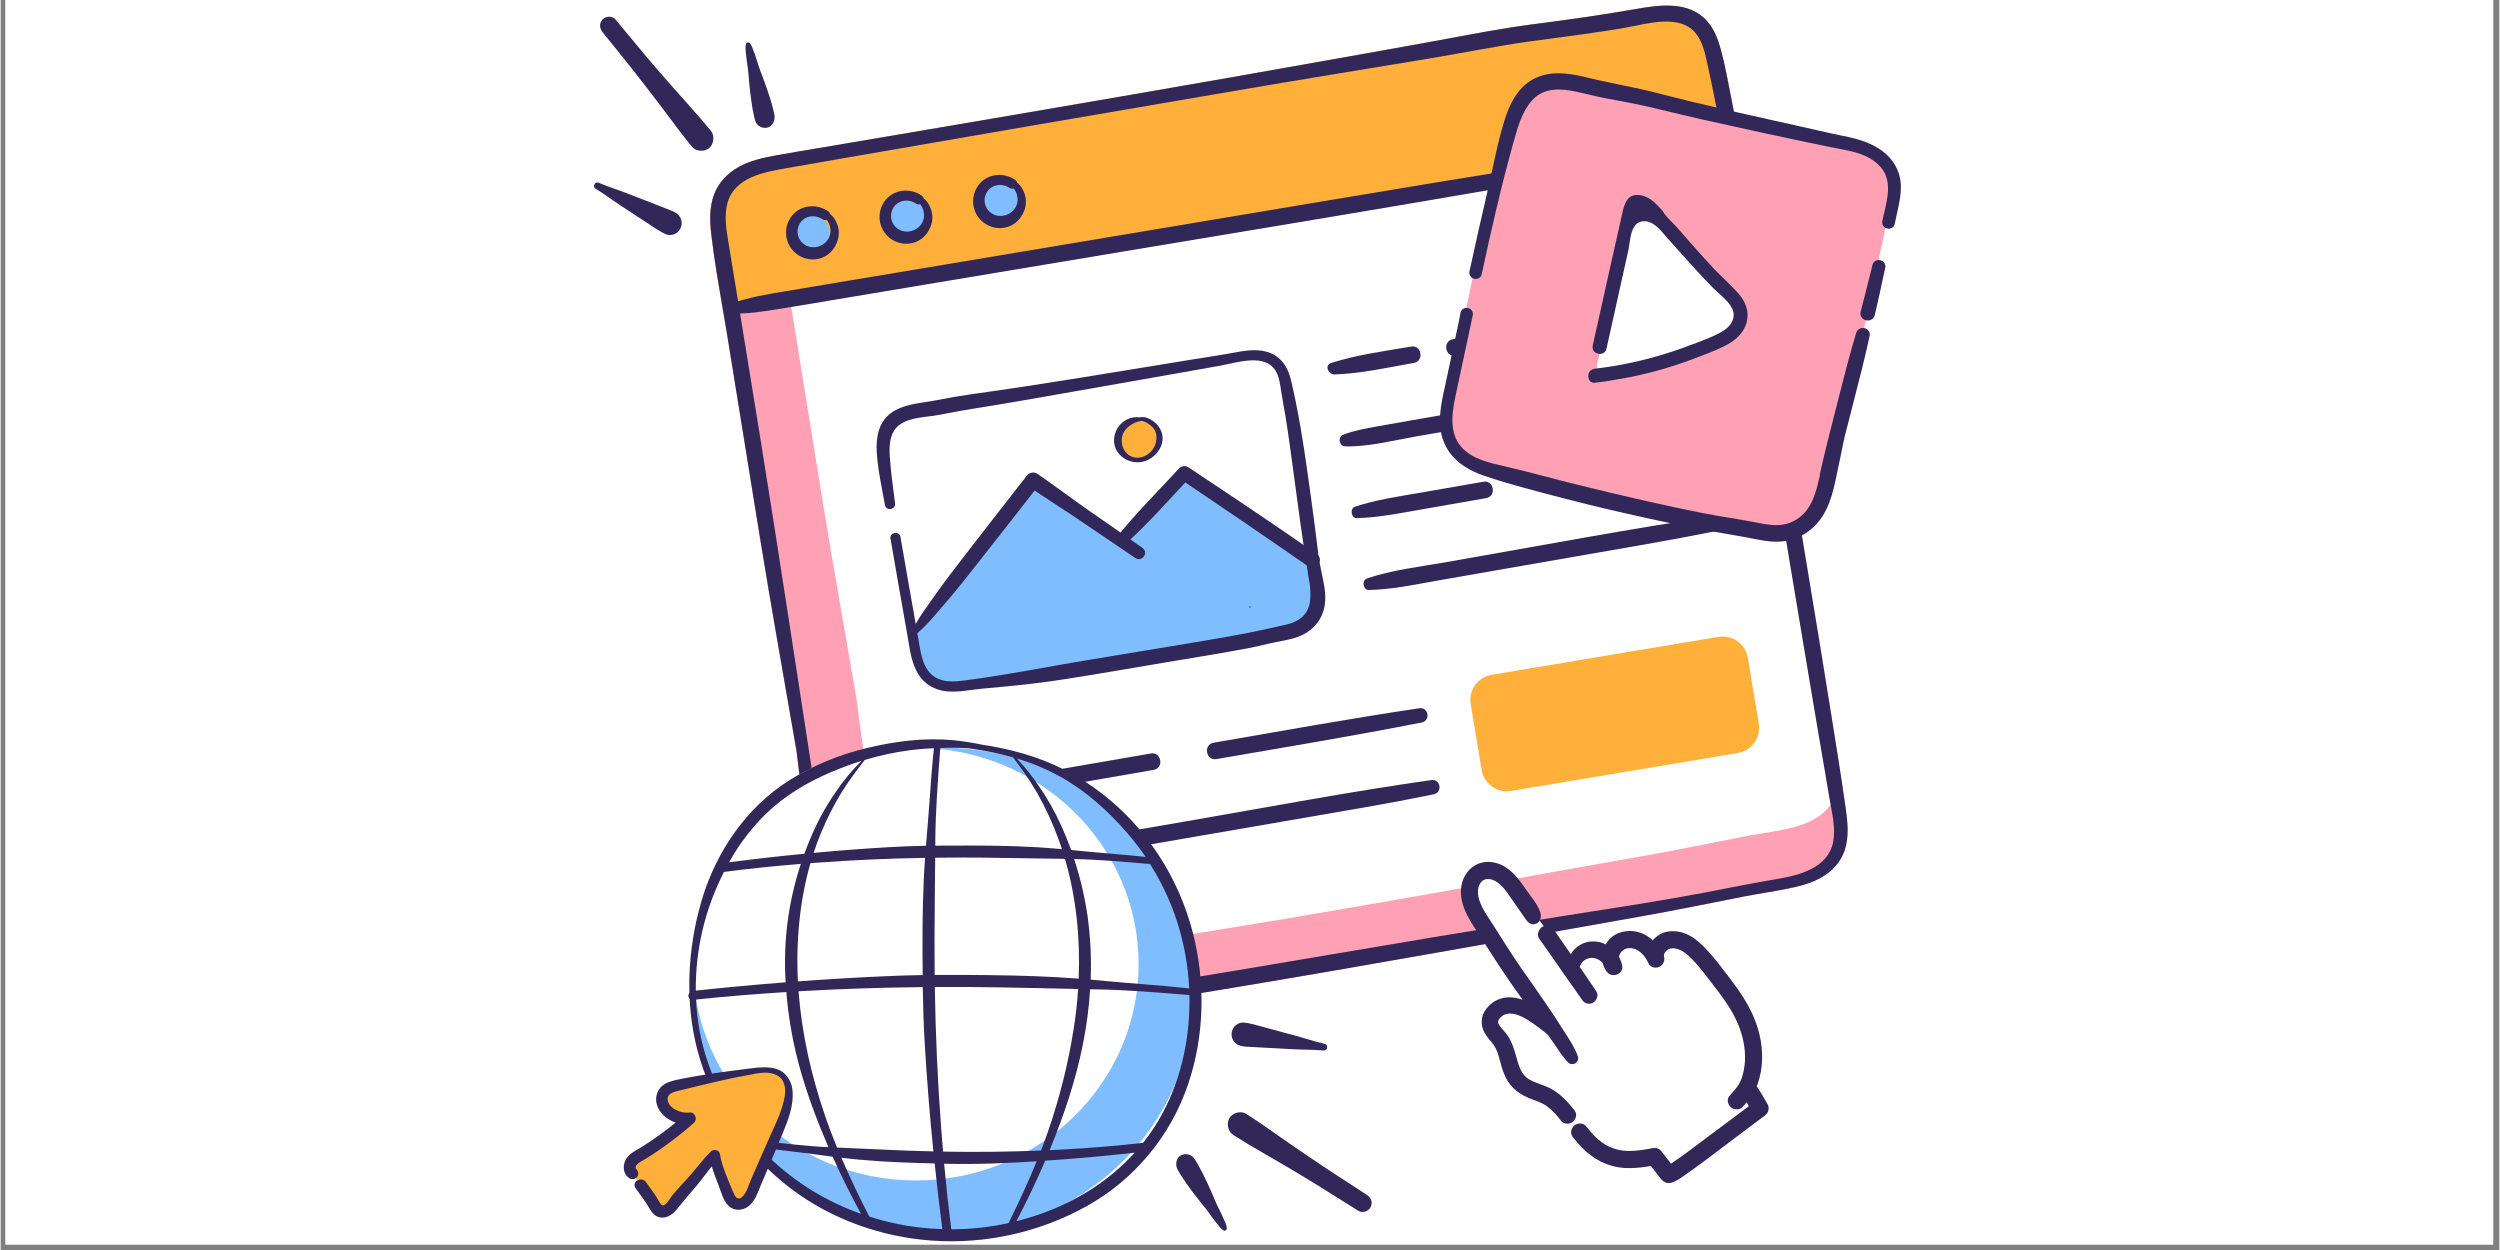 <svg xmlns="http://www.w3.org/2000/svg" xmlns:xlink="http://www.w3.org/1999/xlink" width="300" viewBox="0 0 224.88 112.5" height="150" preserveAspectRatio="xMidYMid meet"><rect x="0" y="0" width="224.88" height="112.5" fill="#808080" stroke="none"/><defs><g></g><clipPath id="130d7edf96"><path d="M 0.438 0 L 224.324 0 L 224.324 112.004 L 0.438 112.004 Z M 0.438 0 " clip-rule="nonzero"></path></clipPath><clipPath id="2cebad2de2"><path d="M 132 6 L 171.312 6 L 171.312 26 L 132 26 Z M 132 6 " clip-rule="nonzero"></path></clipPath><clipPath id="fcc3c312c2"><path d="M 53.336 1 L 65 1 L 65 14 L 53.336 14 Z M 53.336 1 " clip-rule="nonzero"></path></clipPath><clipPath id="c53f258967"><path d="M 53.336 16 L 62 16 L 62 22 L 53.336 22 Z M 53.336 16 " clip-rule="nonzero"></path></clipPath></defs><g clip-path="url(#130d7edf96)"><path fill="#ffffff" d="M 0.438 0 L 224.441 0 L 224.441 112.004 L 0.438 112.004 Z M 0.438 0 " fill-opacity="1" fill-rule="nonzero"></path><path fill="#ffffff" d="M 0.438 0 L 224.441 0 L 224.441 112.004 L 0.438 112.004 Z M 0.438 0 " fill-opacity="1" fill-rule="nonzero"></path></g><path fill="#ffa1b4" d="M 157.352 17.754 C 158.344 23.859 159.18 29.992 160.145 36.105 C 161.637 45.594 163.281 55.059 164.785 64.547 C 165.219 67.281 165.664 70.016 166.051 72.762 C 166.227 74.016 166.367 75.344 165.941 76.574 C 165.59 77.586 164.859 78.375 163.953 78.918 C 162.992 79.488 161.879 79.777 160.797 79.988 C 159.473 80.254 158.137 80.441 156.812 80.703 C 153.777 81.301 150.754 81.926 147.703 82.461 C 135.5 84.621 123.309 86.832 111.09 88.867 C 104.996 89.883 98.898 90.859 92.793 91.801 C 89.742 92.266 86.691 92.715 83.637 93.152 C 81.383 93.473 78.652 94.012 76.812 92.277 C 75.156 90.711 75.035 88.047 74.645 85.938 C 74.207 83.59 73.758 81.246 73.336 78.895 C 72.898 76.438 72.52 73.977 72.137 71.52 C 71.934 70.234 71.777 68.949 71.629 67.664 C 71.586 67.406 71.543 67.148 71.5 66.895 C 70.445 60.766 69.344 54.641 68.348 48.504 C 67.355 42.363 66.359 36.223 65.367 30.086 C 65.25 29.363 65.129 28.641 65 27.922 C 64.617 25.668 64.227 23.414 63.957 21.156 C 63.816 19.945 63.773 18.668 64.203 17.504 C 64.617 16.398 65.441 15.57 66.461 15.012 C 67.477 14.457 68.648 14.195 69.785 13.992 C 71.258 13.727 72.73 13.488 74.195 13.238 L 83.453 11.66 C 95.625 9.59 107.809 7.504 119.969 5.328 C 123 4.785 126.031 4.254 129.062 3.699 C 132.055 3.152 135.047 2.555 138.066 2.164 C 141.086 1.773 144.078 1.355 147.078 0.828 C 149.285 0.438 151.969 0.039 153.617 1.945 C 154.246 2.684 154.582 3.609 154.832 4.527 C 155.199 5.891 155.445 7.293 155.723 8.672 C 155.988 9.98 156.234 11.293 156.473 12.609 C 156.781 14.32 157.074 16.035 157.352 17.754 Z M 157.352 17.754 " fill-opacity="1" fill-rule="nonzero"></path><path fill="#ffffff" d="M 157.148 16.539 C 158.078 22.246 158.859 27.973 159.758 33.68 C 161.152 42.547 162.691 51.387 164.094 60.25 C 164.5 62.805 164.914 65.359 165.277 67.926 C 165.441 69.098 165.574 70.34 165.176 71.484 C 164.848 72.426 164.164 73.164 163.316 73.672 C 162.422 74.207 161.379 74.469 160.371 74.676 C 159.137 74.922 157.887 75.098 156.648 75.34 C 153.812 75.898 150.988 76.48 148.141 76.984 C 136.742 79 125.352 81.07 113.93 82.973 C 108.238 83.918 102.543 84.832 96.84 85.711 C 93.992 86.145 91.141 86.566 88.285 86.977 C 86.184 87.277 83.629 87.785 81.914 86.16 C 80.363 84.695 80.254 82.211 79.883 80.234 C 79.477 78.043 79.059 75.855 78.664 73.66 C 78.254 71.363 77.898 69.066 77.543 66.766 C 77.355 65.566 77.207 64.363 77.07 63.164 C 77.027 62.922 76.988 62.684 76.949 62.445 C 75.965 56.719 74.934 51 74.004 45.266 L 71.223 28.059 C 71.113 27.387 71 26.711 70.883 26.039 C 70.523 23.934 70.16 21.828 69.91 19.715 C 69.777 18.586 69.734 17.391 70.145 16.305 C 70.527 15.277 71.301 14.496 72.25 13.977 C 73.203 13.457 74.297 13.215 75.355 13.023 C 76.727 12.777 78.102 12.555 79.477 12.32 L 88.117 10.844 C 99.492 8.914 110.871 6.973 122.23 4.938 C 125.059 4.43 127.895 3.934 130.723 3.418 C 133.52 2.902 136.312 2.344 139.133 1.98 C 141.957 1.617 144.75 1.227 147.551 0.734 C 149.609 0.371 152.121 -0.004 153.66 1.777 C 154.25 2.461 154.562 3.332 154.797 4.195 C 155.141 5.465 155.371 6.777 155.629 8.066 C 155.875 9.289 156.109 10.512 156.328 11.738 C 156.617 13.336 156.891 14.938 157.148 16.539 Z M 157.148 16.539 " fill-opacity="1" fill-rule="nonzero"></path><path fill="#ffb03b" d="M 156.473 12.602 L 65 27.918 C 64.617 25.664 64.227 23.41 63.961 21.152 C 63.816 19.941 63.773 18.664 64.203 17.5 C 64.617 16.395 65.441 15.566 66.461 15.008 C 67.477 14.453 68.648 14.191 69.785 13.988 C 71.258 13.723 72.73 13.484 74.195 13.234 L 83.453 11.66 C 95.625 9.59 107.809 7.504 119.969 5.328 C 123 4.785 126.031 4.254 129.062 3.699 C 132.055 3.152 135.047 2.555 138.066 2.164 C 141.086 1.773 144.078 1.355 147.078 0.828 C 149.285 0.438 151.969 0.039 153.617 1.945 C 154.246 2.684 154.582 3.609 154.832 4.527 C 155.199 5.891 155.445 7.293 155.723 8.672 C 155.988 9.98 156.234 11.293 156.473 12.602 Z M 156.473 12.602 " fill-opacity="1" fill-rule="nonzero"></path><path fill="#80bdff" d="M 91.754 18.137 C 91.754 18.379 91.707 18.613 91.613 18.84 C 91.52 19.066 91.387 19.266 91.215 19.438 C 91.043 19.609 90.844 19.742 90.617 19.836 C 90.391 19.93 90.156 19.977 89.914 19.977 C 89.672 19.977 89.434 19.93 89.211 19.836 C 88.984 19.742 88.785 19.609 88.613 19.438 C 88.441 19.266 88.309 19.066 88.215 18.84 C 88.121 18.613 88.074 18.379 88.074 18.137 C 88.074 17.891 88.121 17.656 88.215 17.43 C 88.309 17.203 88.441 17.004 88.613 16.832 C 88.785 16.66 88.984 16.527 89.211 16.434 C 89.434 16.34 89.672 16.293 89.914 16.293 C 90.156 16.293 90.391 16.34 90.617 16.434 C 90.844 16.527 91.043 16.66 91.215 16.832 C 91.387 17.004 91.52 17.203 91.613 17.43 C 91.707 17.656 91.754 17.891 91.754 18.137 Z M 91.754 18.137 " fill-opacity="1" fill-rule="nonzero"></path><path fill="#80bdff" d="M 83.809 19.465 C 83.809 19.711 83.762 19.945 83.668 20.172 C 83.574 20.395 83.441 20.594 83.27 20.77 C 83.098 20.941 82.898 21.074 82.672 21.168 C 82.445 21.262 82.211 21.309 81.969 21.309 C 81.727 21.309 81.488 21.262 81.266 21.168 C 81.039 21.074 80.84 20.941 80.668 20.77 C 80.496 20.594 80.363 20.395 80.27 20.172 C 80.176 19.945 80.129 19.711 80.129 19.465 C 80.129 19.223 80.176 18.984 80.27 18.762 C 80.363 18.535 80.496 18.336 80.668 18.164 C 80.84 17.992 81.039 17.855 81.266 17.766 C 81.488 17.672 81.727 17.625 81.969 17.625 C 82.211 17.625 82.445 17.672 82.672 17.766 C 82.898 17.855 83.098 17.992 83.27 18.164 C 83.441 18.336 83.574 18.535 83.668 18.762 C 83.762 18.984 83.809 19.223 83.809 19.465 Z M 83.809 19.465 " fill-opacity="1" fill-rule="nonzero"></path><path fill="#80bdff" d="M 74.578 21.012 C 74.578 21.254 74.531 21.488 74.438 21.715 C 74.348 21.941 74.215 22.141 74.039 22.312 C 73.867 22.484 73.668 22.617 73.445 22.711 C 73.219 22.805 72.984 22.852 72.742 22.852 C 72.496 22.852 72.262 22.805 72.035 22.711 C 71.812 22.617 71.613 22.484 71.441 22.312 C 71.27 22.141 71.137 21.941 71.043 21.715 C 70.949 21.488 70.902 21.254 70.902 21.012 C 70.902 20.766 70.949 20.531 71.043 20.305 C 71.137 20.078 71.27 19.879 71.441 19.707 C 71.613 19.535 71.812 19.402 72.035 19.309 C 72.262 19.215 72.496 19.168 72.742 19.168 C 72.984 19.168 73.219 19.215 73.445 19.309 C 73.668 19.402 73.867 19.535 74.039 19.707 C 74.215 19.879 74.348 20.078 74.438 20.305 C 74.531 20.531 74.578 20.766 74.578 21.012 Z M 74.578 21.012 " fill-opacity="1" fill-rule="nonzero"></path><path fill="#312859" d="M 156.473 12.602 C 156.234 11.293 155.984 9.98 155.723 8.668 C 155.449 7.285 155.199 5.883 154.832 4.523 C 154.586 3.602 154.246 2.672 153.617 1.941 C 151.969 0.039 149.281 0.438 147.078 0.828 C 144.078 1.355 141.082 1.773 138.066 2.164 C 135.047 2.551 132.051 3.148 129.062 3.699 C 126.031 4.254 123 4.785 119.969 5.328 C 107.809 7.504 95.625 9.59 83.453 11.66 L 74.199 13.23 C 72.727 13.477 71.254 13.723 69.789 13.984 C 68.656 14.188 67.488 14.449 66.465 15.004 C 65.445 15.562 64.625 16.395 64.211 17.5 C 63.773 18.66 63.816 19.938 63.965 21.148 C 64.23 23.41 64.625 25.664 65.008 27.914 C 65.129 28.633 65.254 29.355 65.375 30.078 C 66.367 36.215 67.359 42.355 68.355 48.496 C 69.348 54.637 70.453 60.758 71.504 66.887 C 71.547 67.141 71.594 67.398 71.637 67.656 C 71.785 68.941 71.941 70.227 72.141 71.512 C 72.523 73.969 72.902 76.43 73.344 78.887 C 73.766 81.238 74.211 83.582 74.648 85.93 C 75.043 88.043 75.164 90.703 76.82 92.27 C 78.66 94.008 81.391 93.465 83.645 93.145 C 86.699 92.707 89.75 92.258 92.801 91.793 C 98.898 90.863 104.996 89.887 111.09 88.867 C 123.316 86.832 135.504 84.621 147.711 82.461 C 150.758 81.922 153.781 81.297 156.82 80.699 C 158.141 80.441 159.48 80.254 160.801 79.988 C 161.883 79.77 163 79.488 163.957 78.914 C 164.863 78.375 165.598 77.582 165.949 76.57 C 166.371 75.34 166.234 74.016 166.055 72.758 C 165.668 70.016 165.223 67.281 164.789 64.543 C 163.289 55.055 161.641 45.59 160.148 36.102 C 159.188 29.988 158.348 23.859 157.355 17.75 C 157.074 16.035 156.777 14.32 156.473 12.602 Z M 157.375 27.652 C 158.855 37.641 160.508 47.602 162.176 57.562 C 162.98 62.355 163.781 67.152 164.609 71.949 C 164.828 73.191 165.164 74.531 164.922 75.789 C 164.711 76.898 163.953 77.699 162.973 78.199 C 161.996 78.699 160.938 78.93 159.871 79.109 C 158.445 79.355 157.023 79.605 155.605 79.895 C 149.723 81.09 143.762 81.918 137.844 82.883 C 131.887 83.852 125.938 84.848 119.988 85.859 C 108.129 87.879 96.262 89.844 84.355 91.559 C 83.098 91.738 81.82 92 80.551 92.023 C 79.508 92.043 78.387 91.871 77.664 91.047 C 76.91 90.184 76.699 88.977 76.496 87.883 C 76.32 86.898 76.141 85.922 75.953 84.945 C 75.18 80.824 74.305 76.719 73.52 72.598 C 71.816 61.625 70.18 50.648 68.41 39.688 C 67.789 35.863 67.172 32.039 66.547 28.215 C 66.52 28.035 66.488 27.855 66.457 27.672 C 66.426 27.488 66.398 27.305 66.367 27.113 C 66.074 25.328 65.785 23.539 65.488 21.75 C 65.305 20.629 65.109 19.414 65.402 18.297 C 65.695 17.184 66.508 16.438 67.523 15.977 C 68.594 15.496 69.758 15.305 70.906 15.105 L 75.367 14.324 C 87.191 12.27 99.023 10.23 110.855 8.215 C 116.793 7.195 122.734 6.234 128.676 5.25 C 131.609 4.766 134.531 4.164 137.477 3.75 C 140.422 3.336 143.352 2.996 146.277 2.484 C 148.203 2.145 151.199 1.188 152.625 3.082 C 153.141 3.766 153.359 4.648 153.543 5.469 C 153.871 6.934 154.168 8.402 154.457 9.871 C 154.613 10.684 154.77 11.492 154.918 12.305 C 154.949 12.488 154.984 12.676 155.016 12.855 C 155.047 13.039 155.082 13.227 155.113 13.402 C 155.957 18.137 156.668 22.895 157.375 27.656 Z M 157.375 27.652 " fill-opacity="1" fill-rule="nonzero"></path><path fill="#312859" d="M 65.805 28.262 C 66.527 28.203 67.254 28.203 67.973 28.113 C 68.758 28.012 69.543 27.895 70.328 27.766 C 71.75 27.539 73.172 27.293 74.594 27.055 L 83.344 25.59 L 100.844 22.668 C 112.5 20.715 124.18 18.805 135.832 16.781 C 142.367 15.648 148.914 14.539 155.438 13.34 C 156.133 13.215 155.957 12.145 155.254 12.25 C 149.41 13.129 143.57 14.094 137.734 15.031 C 131.895 15.965 126.062 16.934 120.227 17.91 L 85.23 23.77 L 75.414 25.41 L 70.613 26.215 C 69.797 26.352 68.977 26.488 68.156 26.656 C 67.301 26.828 66.48 27.094 65.637 27.312 C 65.512 27.34 65.414 27.406 65.344 27.512 C 65.273 27.617 65.246 27.734 65.27 27.859 C 65.289 27.988 65.352 28.09 65.453 28.164 C 65.555 28.242 65.668 28.273 65.793 28.262 Z M 65.805 28.262 " fill-opacity="1" fill-rule="nonzero"></path><path fill="#312859" d="M 74.473 19.016 C 73.383 18.258 71.816 18.457 71.082 19.602 C 70.902 19.875 70.781 20.176 70.723 20.496 C 70.664 20.82 70.672 21.141 70.742 21.461 C 70.812 21.781 70.941 22.074 71.133 22.34 C 71.324 22.605 71.559 22.824 71.836 22.996 C 73.012 23.703 74.492 23.328 75.133 22.102 C 75.418 21.555 75.531 20.922 75.34 20.324 C 75.164 19.789 74.758 19.086 74.133 19.094 C 74.098 19.094 74.066 19.105 74.047 19.137 C 74.027 19.164 74.023 19.195 74.035 19.23 C 74.195 19.648 74.535 19.93 74.633 20.375 C 74.742 20.801 74.684 21.195 74.453 21.566 C 74.027 22.195 73.152 22.445 72.484 22.094 C 72.316 22.008 72.172 21.895 72.051 21.754 C 71.93 21.613 71.844 21.453 71.785 21.273 C 71.73 21.094 71.707 20.914 71.727 20.727 C 71.742 20.539 71.793 20.363 71.879 20.199 C 72.273 19.41 73.262 19.266 73.965 19.73 C 74.434 20.039 74.941 19.34 74.477 19.012 Z M 74.473 19.016 " fill-opacity="1" fill-rule="nonzero"></path><path fill="#312859" d="M 82.891 17.605 C 81.805 16.844 80.242 17.051 79.496 18.195 C 79.316 18.469 79.199 18.766 79.141 19.09 C 79.082 19.41 79.086 19.73 79.156 20.051 C 79.23 20.371 79.359 20.664 79.551 20.93 C 79.738 21.199 79.973 21.418 80.254 21.586 C 81.426 22.293 82.906 21.918 83.551 20.691 C 83.867 20.129 83.934 19.535 83.754 18.914 C 83.582 18.379 83.176 17.676 82.551 17.688 C 82.512 17.684 82.484 17.699 82.465 17.727 C 82.441 17.758 82.438 17.789 82.453 17.82 C 82.609 18.238 82.953 18.52 83.047 18.969 C 83.16 19.391 83.102 19.789 82.871 20.16 C 82.445 20.785 81.57 21.039 80.898 20.684 C 80.73 20.602 80.59 20.488 80.469 20.344 C 80.348 20.203 80.258 20.043 80.203 19.863 C 80.145 19.688 80.125 19.504 80.141 19.316 C 80.156 19.133 80.207 18.957 80.293 18.789 C 80.691 18.004 81.68 17.855 82.379 18.32 C 82.852 18.629 83.355 17.93 82.891 17.605 Z M 82.891 17.605 " fill-opacity="1" fill-rule="nonzero"></path><path fill="#312859" d="M 91.309 16.195 C 90.227 15.43 88.66 15.641 87.918 16.785 C 87.738 17.059 87.617 17.355 87.559 17.676 C 87.5 18 87.504 18.32 87.578 18.641 C 87.648 18.961 87.777 19.254 87.969 19.52 C 88.16 19.789 88.395 20.008 88.672 20.176 C 89.848 20.883 91.328 20.508 91.969 19.281 C 92.285 18.719 92.355 18.125 92.176 17.504 C 92 16.969 91.594 16.266 90.969 16.277 C 90.934 16.273 90.902 16.285 90.883 16.316 C 90.859 16.348 90.859 16.379 90.871 16.41 C 91.031 16.828 91.371 17.109 91.469 17.559 C 91.578 17.98 91.52 18.375 91.289 18.75 C 90.863 19.375 89.988 19.629 89.32 19.273 C 89.152 19.191 89.008 19.078 88.887 18.934 C 88.766 18.793 88.68 18.633 88.621 18.453 C 88.562 18.277 88.543 18.094 88.559 17.906 C 88.574 17.723 88.629 17.547 88.715 17.379 C 89.109 16.594 90.098 16.445 90.801 16.91 C 91.27 17.219 91.773 16.52 91.309 16.195 Z M 91.309 16.195 " fill-opacity="1" fill-rule="nonzero"></path><path fill="#ffffff" d="M 92.82 43.887 C 94.57 44.852 96.461 45.703 98.133 46.789 C 98.992 47.348 99.652 49.047 100.867 48.742 C 101.25 48.648 101.547 48.355 101.824 48.07 L 106.785 43.031 C 108.594 44.43 110.465 45.551 112.43 46.734 L 115.66 48.688 C 116.102 48.953 118.363 49.934 118.461 50.379 C 117.398 45.574 116.746 40.816 116.121 35.914 C 116.008 34.996 115.875 34.047 115.363 33.281 C 114.289 31.684 112.559 32.586 111.051 32.844 L 106.18 33.684 L 99.039 34.91 C 93.965 35.785 88.887 36.336 83.758 36.879 C 82.547 37.008 81.238 37.184 80.379 38.047 C 79.234 39.199 79.355 41.059 79.559 42.672 C 80.195 47.812 81.453 52.664 82.59 57.727 C 82.973 56.934 83.387 56.145 83.738 55.336 C 83.875 55.016 84.613 53.781 84.578 53.574 C 85.41 52.395 86.277 51.246 87.18 50.121 C 87.676 49.508 92.34 43.625 92.82 43.887 Z M 92.82 43.887 " fill-opacity="1" fill-rule="nonzero"></path><path fill="#80bdff" d="M 92.754 43.344 L 101.207 48.961 L 106.641 42.543 L 118.023 50.445 C 119.16 52.172 118.77 54.73 117.176 56.043 C 116.012 57 114.445 57.266 112.957 57.496 L 86.273 61.645 C 85.32 61.793 84.281 61.922 83.449 61.43 C 82.43 60.816 82.176 59.531 82.082 58.434 C 81.984 57.223 82.621 56.582 83.34 55.645 L 89.344 47.793 Z M 92.754 43.344 " fill-opacity="1" fill-rule="nonzero"></path><path fill="#ffb03b" d="M 104.305 39.699 C 104.43 38.715 103.609 37.707 102.621 37.633 C 101.633 37.555 100.668 38.422 100.641 39.414 C 100.609 40.406 101.551 41.344 102.539 41.246 C 103.461 41.156 104.156 40.309 104.445 39.426 Z M 104.305 39.699 " fill-opacity="1" fill-rule="nonzero"></path><path fill="#312859" d="M 80.086 48.484 C 80.574 51.391 81.105 54.289 81.609 57.191 C 81.816 58.367 81.945 59.641 82.586 60.676 C 83.145 61.586 84.078 62.113 85.129 62.219 C 86.203 62.332 87.273 62.074 88.34 61.98 C 89.766 61.859 91.191 61.715 92.613 61.555 C 93.719 61.434 94.812 61.277 95.914 61.105 C 98.961 60.629 102 60.094 105.043 59.582 C 107.461 59.176 109.887 58.793 112.297 58.336 C 112.961 58.211 113.617 58.043 114.277 57.895 C 114.957 57.738 115.656 57.641 116.328 57.457 C 117.594 57.113 118.66 56.27 119.047 54.977 C 119.418 53.773 119.098 52.598 118.859 51.406 C 118.715 50.688 118.559 49.977 118.418 49.258 C 118.289 48.598 118.277 47.844 117.977 47.234 C 117.773 46.816 117.117 47.113 117.32 47.543 C 117.547 48.043 117.52 48.668 117.562 49.207 C 117.629 49.906 117.629 50.605 117.68 51.305 C 117.75 52.277 117.984 53.289 117.82 54.258 C 117.641 55.324 116.812 55.957 115.809 56.188 C 114.582 56.465 113.348 56.75 112.113 56.988 C 109.949 57.41 107.766 57.754 105.586 58.125 C 102.625 58.625 99.652 59.09 96.691 59.598 C 93.59 60.129 90.496 60.734 87.379 61.156 C 86.293 61.301 85.023 61.555 84.043 60.91 C 82.953 60.188 82.801 58.707 82.598 57.531 C 82.066 54.465 81.5 51.402 80.984 48.336 C 80.883 47.75 79.98 47.902 80.078 48.484 Z M 80.086 48.484 " fill-opacity="1" fill-rule="nonzero"></path><path fill="#312859" d="M 118.805 51.922 C 118.5 48.812 118.062 45.723 117.629 42.629 C 117.238 39.816 116.781 36.957 116.125 34.191 C 115.844 33.016 115.219 32.051 114.016 31.68 C 112.93 31.348 111.805 31.594 110.715 31.789 C 109.555 32 108.383 32.172 107.223 32.359 C 100.637 33.426 94.055 34.555 87.445 35.469 C 86.375 35.617 85.32 35.797 84.262 36.012 C 82.867 36.293 81.254 36.316 80.074 37.215 C 78.984 38.043 78.773 39.422 78.848 40.703 C 78.945 42.289 79.305 43.887 79.582 45.445 C 79.688 46.031 80.566 45.883 80.496 45.293 C 80.316 43.898 80.117 42.5 80.023 41.102 C 79.953 40.105 79.996 38.941 80.844 38.273 C 81.805 37.52 83.336 37.559 84.477 37.336 C 85.461 37.148 86.43 36.953 87.414 36.801 C 90.211 36.367 92.996 35.863 95.781 35.379 C 99.199 34.785 102.617 34.18 106.031 33.574 L 109.742 32.914 C 111.277 32.645 113.914 31.699 114.832 33.531 C 115.094 34.051 115.156 34.652 115.246 35.223 C 115.359 35.969 115.512 36.711 115.633 37.461 C 115.891 39.059 116.102 40.656 116.32 42.254 C 116.773 45.539 117.18 48.828 117.734 52.098 C 117.859 52.789 118.871 52.609 118.801 51.922 Z M 118.805 51.922 " fill-opacity="1" fill-rule="nonzero"></path><path fill="#312859" d="M 82.09 57.305 C 83.25 56.465 84.184 55.238 85.117 54.164 C 86.098 53.035 87.016 51.852 87.941 50.68 C 89.797 48.336 91.633 45.973 93.473 43.617 L 92.508 43.777 C 94.098 44.871 95.738 45.891 97.332 46.977 C 98.93 48.059 100.523 49.145 102.121 50.223 C 102.715 50.625 103.355 49.734 102.766 49.316 C 101.199 48.211 99.617 47.109 98.027 46.012 C 96.441 44.91 94.906 43.742 93.316 42.652 C 93.16 42.543 92.988 42.508 92.801 42.539 C 92.613 42.57 92.465 42.66 92.352 42.812 C 90.512 45.168 88.672 47.523 86.848 49.891 C 85.961 51.051 85.051 52.199 84.215 53.395 C 83.383 54.594 82.414 55.797 81.875 57.152 C 81.852 57.215 81.871 57.27 81.926 57.309 C 81.98 57.348 82.035 57.348 82.09 57.305 Z M 82.09 57.305 " fill-opacity="1" fill-rule="nonzero"></path><path fill="#312859" d="M 101.148 49.039 C 103.199 47.195 105.055 45.094 106.934 43.078 L 106.152 43.105 C 110.004 45.703 113.852 48.312 117.668 50.969 C 118.379 51.461 119.164 50.363 118.449 49.867 C 114.633 47.215 110.773 44.629 106.898 42.062 C 106.582 41.855 106.246 41.949 106.004 42.211 C 104.141 44.246 102.141 46.203 100.434 48.375 C 100.09 48.812 100.734 49.414 101.148 49.039 Z M 101.148 49.039 " fill-opacity="1" fill-rule="nonzero"></path><path fill="#312859" d="M 103.5 37.953 C 103.129 37.676 102.711 37.539 102.246 37.543 C 101.781 37.551 101.367 37.699 101.004 37.992 C 100.191 38.613 99.934 39.848 100.531 40.695 C 100.82 41.094 101.199 41.363 101.672 41.508 C 102.141 41.652 102.605 41.641 103.066 41.473 C 104.004 41.121 104.801 40.059 104.516 39.012 C 104.367 38.504 104.066 38.105 103.613 37.828 C 103.156 37.531 102.73 37.441 102.227 37.652 C 102.176 37.68 102.16 37.719 102.176 37.773 C 102.191 37.828 102.23 37.855 102.289 37.848 C 102.707 37.766 103.254 38.066 103.559 38.34 C 103.926 38.66 104.051 39.059 104.012 39.539 C 103.938 40.574 102.898 41.461 101.863 41.117 C 101.004 40.828 100.676 39.75 101.047 38.969 C 101.398 38.23 102.672 37.562 103.438 38.039 C 103.465 38.055 103.488 38.047 103.508 38.023 C 103.523 37.996 103.523 37.973 103.5 37.949 Z M 103.5 37.953 " fill-opacity="1" fill-rule="nonzero"></path><path fill="#312859" d="M 130.945 32.008 L 141.52 30.164 L 146.805 29.238 C 148.57 28.93 150.32 28.562 152.082 28.219 C 152.898 28.059 152.695 26.812 151.867 26.938 C 150.098 27.211 148.328 27.457 146.562 27.766 L 141.273 28.684 L 130.699 30.527 C 129.75 30.695 129.992 32.176 130.945 32.004 Z M 130.945 32.008 " fill-opacity="1" fill-rule="nonzero"></path><path fill="#312859" d="M 120.055 33.699 C 122.453 33.621 124.824 33.078 127.184 32.664 C 128.133 32.5 127.891 31.02 126.938 31.191 C 124.527 31.609 122.07 31.918 119.738 32.672 C 119.098 32.879 119.508 33.723 120.059 33.707 Z M 120.055 33.699 " fill-opacity="1" fill-rule="nonzero"></path><path fill="#312859" d="M 149.316 35.453 C 150.605 35.23 151.879 34.945 153.156 34.684 C 153.973 34.52 153.77 33.281 152.945 33.402 C 151.652 33.59 150.367 33.754 149.07 33.977 C 148.125 34.145 148.367 35.617 149.316 35.453 Z M 149.316 35.453 " fill-opacity="1" fill-rule="nonzero"></path><path fill="#312859" d="M 120.988 40.172 C 123.094 40.227 125.246 39.656 127.316 39.293 L 133.574 38.203 L 146.191 36 C 147.137 35.836 146.891 34.359 145.945 34.523 L 133.328 36.723 L 127.07 37.812 C 126.008 37.996 124.949 38.184 123.891 38.375 C 122.832 38.566 121.812 38.742 120.816 39.129 C 120.324 39.32 120.453 40.156 120.988 40.168 Z M 120.988 40.172 " fill-opacity="1" fill-rule="nonzero"></path><path fill="#312859" d="M 141.793 43.418 L 148.023 42.332 C 150.109 41.969 152.168 41.559 154.234 41.148 C 155.051 40.984 154.848 39.742 154.023 39.867 C 151.934 40.18 149.855 40.492 147.777 40.852 L 141.547 41.938 C 140.602 42.102 140.848 43.578 141.793 43.414 Z M 141.793 43.418 " fill-opacity="1" fill-rule="nonzero"></path><path fill="#312859" d="M 141.797 43.422 C 142.746 43.262 142.5 41.781 141.551 41.941 C 140.598 42.098 140.844 43.578 141.797 43.422 Z M 141.797 43.422 " fill-opacity="1" fill-rule="nonzero"></path><path fill="#312859" d="M 122.066 46.633 C 124.027 46.578 125.934 46.188 127.863 45.852 L 133.695 44.832 C 134.641 44.664 134.398 43.191 133.449 43.355 L 127.617 44.371 C 125.691 44.703 123.758 44.984 121.895 45.598 C 121.402 45.762 121.539 46.652 122.066 46.637 Z M 122.066 46.633 " fill-opacity="1" fill-rule="nonzero"></path><path fill="#312859" d="M 123.141 53.098 C 125.25 53.059 127.328 52.598 129.402 52.238 L 135.695 51.137 L 148.18 48.961 C 150.566 48.543 152.941 48.094 155.309 47.617 C 156.129 47.449 155.922 46.211 155.098 46.332 C 146.711 47.562 138.363 49.152 130.008 50.609 C 127.656 51.02 125.23 51.293 122.965 52.062 C 122.477 52.23 122.609 53.109 123.141 53.102 Z M 123.141 53.098 " fill-opacity="1" fill-rule="nonzero"></path><path fill="#312859" d="M 109.41 68.32 C 115.578 67.254 121.758 66.234 127.898 65.023 C 128.715 64.863 128.512 63.621 127.684 63.742 C 121.492 64.664 115.332 65.777 109.164 66.844 C 108.219 67.008 108.461 68.484 109.41 68.32 Z M 109.41 68.32 " fill-opacity="1" fill-rule="nonzero"></path><path fill="#312859" d="M 86.238 72.113 C 86.965 72.059 87.68 72.027 88.402 71.922 C 89.152 71.812 89.898 71.684 90.645 71.559 C 92.105 71.312 93.562 71.055 95.023 70.805 L 103.773 69.289 C 104.719 69.125 104.477 67.648 103.527 67.812 L 94.777 69.324 C 93.355 69.57 91.93 69.809 90.508 70.062 C 89.762 70.195 89.016 70.324 88.27 70.473 C 87.527 70.625 86.797 70.844 86.062 71.039 C 85.914 71.062 85.797 71.137 85.707 71.262 C 85.621 71.383 85.59 71.52 85.613 71.668 C 85.637 71.816 85.711 71.934 85.836 72.023 C 85.957 72.109 86.094 72.141 86.242 72.117 Z M 86.238 72.113 " fill-opacity="1" fill-rule="nonzero"></path><path fill="#312859" d="M 100.766 76.465 L 122.734 72.668 C 124.824 72.305 126.906 71.914 128.977 71.488 C 129.797 71.32 129.59 70.09 128.766 70.207 C 121.41 71.246 114.102 72.641 106.781 73.902 L 100.523 74.984 C 99.574 75.148 99.816 76.633 100.77 76.461 Z M 100.766 76.465 " fill-opacity="1" fill-rule="nonzero"></path><path fill="#312859" d="M 87.316 78.582 C 89.188 78.473 91.016 78.152 92.863 77.832 L 98.379 76.879 C 99.328 76.715 99.082 75.234 98.133 75.402 L 92.621 76.355 C 90.773 76.676 88.938 76.984 87.137 77.512 C 86.465 77.707 86.609 78.629 87.316 78.586 Z M 87.316 78.582 " fill-opacity="1" fill-rule="nonzero"></path><path fill="#ffb03b" d="M 134.184 60.734 L 154.605 57.316 C 154.902 57.27 155.203 57.277 155.5 57.348 C 155.793 57.414 156.066 57.535 156.312 57.715 C 156.559 57.891 156.766 58.109 156.926 58.367 C 157.086 58.625 157.191 58.902 157.242 59.203 L 158.23 65.125 C 158.277 65.426 158.27 65.727 158.203 66.023 C 158.133 66.316 158.012 66.59 157.832 66.84 C 157.656 67.086 157.441 67.289 157.184 67.453 C 156.926 67.613 156.645 67.719 156.348 67.77 L 135.926 71.184 C 135.625 71.234 135.328 71.227 135.031 71.156 C 134.738 71.09 134.465 70.965 134.219 70.789 C 133.969 70.613 133.766 70.395 133.605 70.137 C 133.445 69.879 133.34 69.598 133.289 69.297 L 132.301 63.375 C 132.25 63.078 132.262 62.777 132.328 62.48 C 132.398 62.184 132.52 61.914 132.695 61.664 C 132.875 61.418 133.09 61.211 133.348 61.051 C 133.605 60.891 133.883 60.785 134.184 60.734 Z M 134.184 60.734 " fill-opacity="1" fill-rule="nonzero"></path><path fill="#ffa1b4" d="M 169.809 19.695 C 170.125 18.262 170.422 16.691 169.73 15.355 C 168.766 13.5 166.336 12.883 164.211 12.477 C 160.996 11.754 157.582 11.504 154.477 10.434 C 151.156 9.293 147.562 8.652 144.16 7.781 C 142.77 7.426 141.344 7.066 139.918 7.215 C 136.711 7.555 135.469 10.781 134.883 13.551 C 133.48 20.223 132.078 26.895 130.676 33.562 C 130.301 35.348 129.484 37.715 130.051 39.516 C 130.457 40.816 131.605 41.777 132.871 42.293 C 134.309 42.879 135.852 42.805 137.312 43.23 C 143.527 45.043 149.926 46.109 156.195 47.711 C 158.16 48.215 160.449 48.66 162.066 47.43 C 163.125 46.621 163.609 45.285 164.02 44.016 C 166.582 36.082 168.012 27.824 169.809 19.695 Z M 169.809 19.695 " fill-opacity="1" fill-rule="nonzero"></path><path fill="#ffffff" d="M 153.727 31.23 C 154.168 30.953 154.625 30.711 155.098 30.496 C 155.438 30.359 155.816 30.363 156.078 30.082 C 156.906 29.215 156.066 27.695 155.551 26.914 C 155.633 26.547 154.297 25.168 154.055 24.867 C 153.496 24.172 152.895 23.523 152.273 22.883 C 151.047 21.617 149.941 20.172 148.812 18.801 C 148.496 18.418 148.047 17.992 147.57 18.145 C 147.164 18.277 147.004 18.758 146.906 19.18 L 145.668 24.406 L 143.773 32.387 C 143.664 32.855 143.562 33.391 143.836 33.789 C 144.203 34.324 145 34.273 145.637 34.145 C 148.32 33.602 150.879 32.703 153.316 31.449 C 153.453 31.383 153.59 31.305 153.727 31.23 Z M 153.727 31.23 " fill-opacity="1" fill-rule="nonzero"></path><g clip-path="url(#2cebad2de2)"><path fill="#312859" d="M 132.625 25.09 C 132.781 25.125 132.922 25.105 133.059 25.023 C 133.188 24.941 133.262 24.824 133.293 24.676 C 134.105 20.918 135.012 16.902 136.105 12.98 L 136.172 12.75 C 136.539 11.414 136.93 10.035 137.832 9.027 C 138.926 7.812 140.539 7.977 141.824 8.258 L 142.035 8.305 C 142.309 8.363 142.582 8.43 142.852 8.492 C 143.121 8.559 143.395 8.621 143.668 8.684 C 143.977 8.754 144.242 8.809 144.492 8.855 C 144.773 8.91 145.055 8.957 145.336 9.012 C 145.992 9.133 146.664 9.258 147.324 9.395 L 147.914 9.523 C 148.785 9.719 149.664 9.93 150.516 10.137 C 151.367 10.344 152.25 10.555 153.121 10.754 L 153.148 10.754 C 156.578 11.52 160.633 12.418 164.723 13.246 L 165.289 13.355 C 165.617 13.418 165.957 13.48 166.285 13.555 C 167.27 13.777 168.375 14.121 169.152 14.98 C 170.227 16.176 169.855 17.734 169.496 19.242 C 169.445 19.461 169.395 19.68 169.348 19.891 C 169.312 20.047 169.34 20.191 169.426 20.324 C 169.512 20.453 169.633 20.535 169.789 20.566 C 169.949 20.602 170.098 20.578 170.234 20.492 C 170.363 20.406 170.441 20.289 170.469 20.137 C 170.52 19.855 170.59 19.574 170.652 19.273 C 170.961 17.93 171.277 16.539 170.691 15.242 C 170.094 13.91 168.816 12.98 166.895 12.477 C 166.719 12.43 166.527 12.383 166.32 12.336 C 166.031 12.273 165.742 12.215 165.461 12.156 C 165.176 12.098 164.891 12.039 164.609 11.977 L 163.684 11.766 C 163.109 11.637 162.539 11.508 161.965 11.379 L 161.484 11.27 L 159.777 10.891 C 158.879 10.688 157.977 10.488 157.078 10.285 C 156.484 10.152 155.891 10.02 155.297 9.883 C 152.965 9.348 150.93 8.855 149.074 8.371 C 148.672 8.266 148.242 8.16 147.762 8.055 C 147.102 7.906 146.434 7.77 145.785 7.637 C 145.137 7.504 144.473 7.363 143.812 7.219 C 143.531 7.152 143.27 7.094 143.016 7.031 C 142.82 6.984 142.625 6.938 142.426 6.891 C 140.953 6.562 139.398 6.359 137.965 7.105 C 136.395 7.93 135.707 9.652 135.332 10.867 C 134.883 12.312 134.559 13.82 134.246 15.27 C 134.098 15.965 133.941 16.684 133.777 17.387 C 133.297 19.414 132.797 21.652 132.191 24.426 C 132.16 24.578 132.184 24.719 132.27 24.852 C 132.355 24.98 132.473 25.059 132.625 25.09 Z M 132.625 25.09 " fill-opacity="1" fill-rule="nonzero"></path></g><path fill="#312859" d="M 169.609 24.113 C 169.648 23.957 169.625 23.809 169.535 23.672 C 169.445 23.535 169.324 23.453 169.164 23.422 C 169.008 23.379 168.859 23.402 168.719 23.488 C 168.582 23.57 168.496 23.695 168.461 23.852 C 168.129 25.199 167.773 26.629 167.398 28.051 C 167.352 28.219 167.371 28.379 167.461 28.527 C 167.562 28.688 167.703 28.785 167.887 28.824 C 168.062 28.871 168.227 28.848 168.383 28.75 C 168.539 28.656 168.637 28.52 168.676 28.34 C 169.008 26.914 169.32 25.469 169.609 24.113 Z M 169.609 24.113 " fill-opacity="1" fill-rule="nonzero"></path><path fill="#312859" d="M 167.742 29.535 C 167.578 29.492 167.426 29.516 167.277 29.602 C 167.133 29.688 167.035 29.809 166.992 29.973 C 166.457 31.742 165.992 33.562 165.543 35.32 L 165.297 36.285 C 164.793 38.238 164.223 40.457 163.738 42.625 C 163.723 42.688 163.719 42.754 163.723 42.82 C 163.715 42.852 163.707 42.887 163.699 42.918 C 163.465 43.922 163.223 44.961 162.633 45.797 C 162.184 46.43 161.59 46.867 160.852 47.109 C 160.281 47.293 159.648 47.312 158.793 47.172 C 158.363 47.098 157.934 47.016 157.508 46.934 C 157.004 46.84 156.484 46.742 155.969 46.66 C 155.047 46.512 154.062 46.355 153.074 46.156 C 151.535 45.848 149.973 45.516 148.289 45.137 C 146.102 44.645 143.734 44.082 141.047 43.41 C 140.344 43.234 139.629 43.039 138.938 42.863 C 137.785 42.562 136.594 42.25 135.414 41.98 L 135.266 41.945 C 133.879 41.629 132.445 41.301 131.492 40.266 C 130.227 38.887 130.688 36.77 131.023 35.227 C 131.508 33.004 131.973 30.812 132.488 28.387 C 132.523 28.234 132.496 28.094 132.414 27.965 C 132.328 27.832 132.207 27.754 132.055 27.727 C 131.902 27.688 131.758 27.711 131.621 27.797 C 131.496 27.879 131.418 27.996 131.391 28.141 L 131.219 29.02 C 130.824 30.875 130.418 32.789 130.008 34.676 L 129.973 34.828 C 129.629 36.395 129.238 38.172 129.879 39.762 C 130.441 41.176 131.645 42.18 133.559 42.836 C 135.141 43.379 136.793 43.82 138.391 44.25 L 138.902 44.387 C 141.445 45.07 144.066 45.715 146.914 46.355 C 148.453 46.699 150.082 47.051 151.758 47.395 C 152.863 47.621 154 47.816 155.094 48.008 C 156.051 48.172 157.039 48.344 158.008 48.535 C 158.777 48.688 159.668 48.836 160.559 48.699 C 161.469 48.555 162.277 48.188 162.98 47.594 C 164.512 46.312 164.945 44.207 165.254 42.668 C 165.34 42.25 165.43 41.828 165.52 41.418 C 165.656 40.781 165.797 40.117 165.922 39.465 C 165.922 39.457 165.922 39.449 165.922 39.441 C 166.176 38.465 166.422 37.512 166.648 36.613 C 166.73 36.289 166.812 35.965 166.895 35.641 C 167.348 33.887 167.812 32.074 168.199 30.266 C 168.242 30.102 168.219 29.945 168.129 29.801 C 168.039 29.656 167.91 29.566 167.742 29.535 Z M 167.742 29.535 " fill-opacity="1" fill-rule="nonzero"></path><path fill="#312859" d="M 143.426 34.457 C 143.383 34.457 143.34 34.453 143.297 34.441 C 143.035 34.383 142.871 34.133 142.891 33.82 C 142.891 33.656 142.945 33.516 143.055 33.391 C 143.168 33.27 143.305 33.203 143.465 33.184 C 145.652 32.93 147.797 32.473 149.898 31.816 C 150.812 31.531 151.738 31.199 152.641 30.848 L 153.059 30.688 C 153.754 30.418 154.473 30.141 155.098 29.73 C 155.879 29.219 156.168 28.445 155.832 27.766 C 155.574 27.238 155.098 26.812 154.637 26.402 C 154.445 26.23 154.27 26.07 154.109 25.91 C 152.883 24.66 151.703 23.328 150.559 22.047 L 150.027 21.457 C 149.949 21.367 149.871 21.273 149.785 21.176 C 149.434 20.762 149.035 20.289 148.512 20.043 C 148.324 19.957 148.129 19.91 147.926 19.91 C 147.719 19.906 147.527 19.961 147.352 20.066 C 146.805 20.406 146.684 21.273 146.586 21.969 C 146.562 22.141 146.539 22.305 146.516 22.418 C 146.312 23.32 146.113 24.23 145.91 25.137 C 145.508 26.961 145.102 28.785 144.695 30.613 L 144.523 31.383 C 144.496 31.547 144.41 31.672 144.273 31.762 C 144.168 31.824 144.059 31.855 143.938 31.855 C 143.883 31.855 143.828 31.848 143.777 31.836 C 143.547 31.785 143.188 31.574 143.285 31.102 L 143.453 30.336 C 143.988 27.953 144.52 25.566 145.051 23.18 C 145.316 21.992 145.582 20.805 145.852 19.617 C 145.867 19.547 145.883 19.477 145.898 19.402 C 146.059 18.656 146.242 17.812 146.906 17.602 C 147.039 17.562 147.176 17.539 147.312 17.543 C 147.707 17.555 148.066 17.668 148.395 17.883 C 148.859 18.176 149.246 18.605 149.617 19.027 C 149.695 19.242 149.953 19.535 150.559 20.137 C 150.648 20.223 150.738 20.316 150.762 20.344 L 151.965 21.719 C 152.797 22.672 153.508 23.457 154.203 24.195 C 154.512 24.52 154.848 24.848 155.148 25.137 C 155.578 25.555 156.023 25.988 156.418 26.441 C 157.07 27.188 157.332 28.016 157.18 28.84 C 157.027 29.637 156.48 30.359 155.633 30.871 C 154.891 31.324 154.039 31.652 153.215 31.969 L 152.812 32.121 C 151.797 32.52 150.754 32.875 149.723 33.18 C 147.684 33.777 145.609 34.199 143.496 34.445 C 143.473 34.449 143.449 34.453 143.426 34.457 Z M 143.426 34.457 " fill-opacity="1" fill-rule="nonzero"></path><path fill="#80bdff" d="M 62.324 89.207 C 62.324 101.301 72.422 111.109 84.875 111.109 C 97.328 111.109 107.422 101.301 107.422 89.207 C 107.422 77.113 97.324 67.301 84.875 67.301 C 83.586 67.301 82.41 67.602 81.145 67.66 C 70.148 68.16 62.324 78.535 62.324 89.207 Z M 62.324 89.207 " fill-opacity="1" fill-rule="nonzero"></path><path fill="#ffffff" d="M 62.324 86.773 C 62.324 97.527 71.301 106.242 82.371 106.242 C 93.441 106.242 102.414 97.527 102.414 86.773 C 102.414 76.02 93.441 67.301 82.371 67.301 C 81.227 67.301 80.184 67.566 79.059 67.621 C 69.281 68.066 62.324 77.289 62.324 86.773 Z M 62.324 86.773 " fill-opacity="1" fill-rule="nonzero"></path><path fill="#312859" d="M 62.008 89.906 C 62.082 91.453 62.312 92.973 62.695 94.473 C 63.992 99.434 67.043 103.879 71.113 106.969 C 74.75 109.73 79.25 111.328 83.789 111.652 C 86.215 111.824 88.617 111.645 90.992 111.117 C 93.367 110.59 95.621 109.734 97.746 108.551 C 99.898 107.352 101.762 105.801 103.336 103.906 C 104.91 102.008 106.094 99.891 106.879 97.551 C 108.359 93.188 108.438 88.359 107.285 83.902 C 106.008 78.984 103.152 74.535 99.129 71.43 C 96.98 69.766 94.602 68.562 91.992 67.812 C 90.797 67.469 89.586 67.211 88.359 67.027 C 87.504 66.848 86.641 66.711 85.773 66.621 C 83.203 66.375 80.547 66.699 78.043 67.305 C 75.523 67.891 73.164 68.867 70.965 70.234 C 67.117 72.668 64.395 76.648 63.105 80.988 C 62.289 83.723 61.914 86.512 61.984 89.363 C 61.852 89.551 61.859 89.73 62.008 89.906 Z M 65.098 78.473 C 67.398 78.172 69.703 77.938 72.016 77.75 C 70.875 81.215 70.422 84.766 70.648 88.406 C 67.949 88.617 65.254 88.867 62.559 89.156 C 62.539 85.391 63.387 81.828 65.098 78.473 Z M 74.141 100.258 C 72.93 96.695 72.094 92.973 71.809 89.219 L 72.176 89.195 C 75.777 88.992 79.379 88.875 82.988 88.84 C 83.016 90.578 83.066 92.316 83.172 94.051 C 83.367 97.246 83.621 100.438 83.945 103.625 C 83.18 103.609 82.418 103.586 81.656 103.559 C 79.527 103.477 77.402 103.367 75.273 103.281 C 74.867 102.285 74.484 101.277 74.141 100.258 Z M 85.555 110.637 C 85.305 108.672 85.09 106.703 84.91 104.738 C 86.383 104.766 87.855 104.766 89.328 104.711 C 90.641 104.664 91.941 104.602 93.242 104.52 C 92.473 106.406 91.613 108.254 90.711 110.078 C 89.012 110.449 87.293 110.637 85.555 110.637 Z M 84.816 103.645 C 84.758 102.953 84.703 102.266 84.648 101.574 C 84.328 97.34 84.137 93.09 84.074 88.832 C 86.016 88.82 87.957 88.828 89.898 88.863 C 92.254 88.898 94.613 88.961 96.973 89.012 C 96.891 90.238 96.754 91.469 96.559 92.668 C 96.059 95.816 95.281 98.898 94.234 101.91 C 94.043 102.461 93.84 103.004 93.629 103.547 C 90.695 103.668 87.758 103.699 84.816 103.645 Z M 97.02 88.078 C 94.266 87.863 91.504 87.789 88.738 87.758 C 87.18 87.742 85.621 87.734 84.059 87.746 C 84.047 86.613 84.043 85.484 84.047 84.355 C 84.051 81.969 84.09 79.582 84.109 77.195 C 85.559 77.176 87.008 77.172 88.453 77.188 C 90.898 77.211 93.344 77.273 95.789 77.297 C 96.801 80.766 97.172 84.449 97.02 88.078 Z M 91.117 68.168 C 91.902 69.18 92.617 70.238 93.27 71.34 C 94.035 72.691 94.688 74.098 95.219 75.559 C 95.32 75.844 95.422 76.137 95.516 76.426 L 95.211 76.398 C 92.656 76.164 90.098 76.105 87.531 76.098 C 86.395 76.098 85.258 76.098 84.117 76.109 L 84.117 75.738 C 84.133 72.926 84.363 70.121 84.566 67.316 C 84.906 67.309 85.246 67.301 85.59 67.301 C 86.117 67.301 86.648 67.312 87.176 67.352 C 87.359 67.379 87.547 67.402 87.727 67.434 C 88.871 67.609 90 67.852 91.117 68.168 Z M 71.754 88.324 C 71.656 86.473 71.703 84.629 71.898 82.785 C 72.078 81.059 72.406 79.355 72.879 77.684 L 73.258 77.656 C 76.559 77.41 79.871 77.262 83.195 77.207 C 83 79.945 82.957 82.688 82.965 85.434 C 82.965 86.207 82.969 86.984 82.98 87.758 C 81.945 87.773 80.91 87.801 79.879 87.848 C 77.164 87.965 74.457 88.125 71.754 88.324 Z M 74.641 69.531 C 75.57 69.133 76.516 68.781 77.48 68.48 C 76.574 69.371 75.77 70.348 75.066 71.406 C 74.195 72.688 73.461 74.047 72.867 75.477 C 72.676 75.926 72.5 76.379 72.336 76.836 C 70.07 77.055 67.812 77.312 65.559 77.605 C 66.457 75.98 67.57 74.52 68.898 73.223 C 70.547 71.621 72.539 70.438 74.641 69.531 Z M 81.848 67.516 C 82.562 67.426 83.277 67.367 83.992 67.336 C 83.828 68.906 83.707 70.477 83.602 72.051 C 83.508 73.402 83.387 74.754 83.277 76.117 C 82.188 76.141 81.094 76.176 80.008 76.242 C 77.723 76.375 75.441 76.547 73.164 76.758 C 73.367 76.133 73.598 75.52 73.852 74.914 C 74.371 73.656 74.988 72.445 75.699 71.285 C 76.336 70.285 77.027 69.32 77.77 68.395 C 79.105 67.992 80.465 67.699 81.844 67.52 Z M 103.051 77.125 C 101.871 76.996 100.691 76.891 99.512 76.793 C 98.453 76.711 97.398 76.602 96.344 76.5 C 96.074 75.762 95.781 75.035 95.457 74.316 C 94.875 73.031 94.18 71.805 93.371 70.645 C 92.797 69.801 92.156 69.008 91.453 68.27 C 92.805 68.668 94.098 69.207 95.332 69.883 C 97.602 71.137 99.555 72.883 101.262 74.82 C 101.906 75.551 102.5 76.32 103.047 77.125 Z M 106.84 87.379 C 106.898 87.902 106.941 88.43 106.965 88.953 C 105.492 88.797 104.02 88.672 102.535 88.559 C 101.051 88.445 99.578 88.301 98.098 88.168 C 98.176 86.293 98.086 84.426 97.836 82.566 C 97.586 80.777 97.176 79.027 96.609 77.316 C 98.895 77.359 101.168 77.574 103.445 77.762 C 105.305 80.711 106.434 83.918 106.836 87.383 Z M 104.648 100.043 C 104.129 101.039 103.52 101.977 102.82 102.855 C 100.379 103.137 97.93 103.328 95.473 103.461 C 95.121 103.48 94.766 103.5 94.406 103.516 C 94.742 102.699 95.062 101.879 95.367 101.055 C 96.5 97.973 97.375 94.816 97.805 91.559 C 97.918 90.719 98 89.879 98.051 89.035 L 98.684 89.047 C 101.457 89.09 104.219 89.332 106.984 89.551 C 107.07 93.172 106.336 96.828 104.645 100.051 Z M 93.652 109.23 C 92.918 109.492 92.168 109.723 91.414 109.906 C 92.348 108.129 93.215 106.312 94.012 104.461 C 96.699 104.285 99.387 104.043 102.066 103.738 C 99.801 106.242 96.883 108.082 93.648 109.234 Z M 80.734 110.16 C 79.867 109.984 79.016 109.762 78.176 109.492 C 77.285 107.754 76.434 105.992 75.664 104.195 C 77.91 104.473 80.16 104.594 82.426 104.664 C 82.969 104.68 83.516 104.695 84.059 104.711 C 84.266 106.684 84.496 108.652 84.75 110.621 C 83.398 110.582 82.059 110.43 80.73 110.164 Z M 68.25 103.238 C 69.352 103.406 70.449 103.547 71.555 103.672 C 72.656 103.801 73.77 103.953 74.879 104.102 C 75.66 105.852 76.512 107.566 77.434 109.25 C 74.324 108.145 71.57 106.453 69.176 104.176 C 68.859 103.875 68.551 103.562 68.25 103.238 Z M 62.68 91.219 C 62.633 90.801 62.602 90.383 62.582 89.961 C 65.281 89.672 67.996 89.457 70.711 89.285 C 70.793 90.316 70.922 91.344 71.09 92.359 C 71.602 95.508 72.594 98.57 73.781 101.527 C 74.016 102.102 74.254 102.672 74.5 103.246 C 72.238 103.148 69.996 102.852 67.746 102.586 C 67.719 102.582 67.695 102.582 67.668 102.586 C 64.918 99.395 63.121 95.465 62.68 91.219 Z M 62.68 91.219 " fill-opacity="1" fill-rule="nonzero"></path><path fill="#ffb03b" d="M 57.246 106.176 C 57.012 105.77 56.781 105.324 56.828 104.859 C 56.898 104.156 57.543 103.68 58.133 103.293 L 61.953 100.801 C 61.355 100.625 60.734 100.434 60.27 100.02 C 59.801 99.605 59.547 98.879 59.848 98.332 C 60.129 97.82 60.762 97.637 61.332 97.512 C 63.637 97.008 65.965 96.652 68.316 96.441 C 69.113 96.371 70.027 96.359 70.582 96.934 C 71.16 97.535 71.082 98.496 70.914 99.316 C 70.262 102.461 68.941 105.289 66.945 107.801 C 66.73 108.066 66.453 108.355 66.113 108.316 C 65.734 108.27 65.535 107.852 65.402 107.492 L 64.133 103.996 C 63.301 105.762 62.168 107.309 60.738 108.633 C 60.465 108.879 60.105 109.145 59.758 109.027 C 59.48 108.934 59.332 108.656 59.117 108.477 C 58.93 108.324 58.695 108.242 58.512 108.082 C 57.973 107.613 57.602 106.789 57.246 106.176 Z M 57.246 106.176 " fill-opacity="1" fill-rule="nonzero"></path><path fill="#312859" d="M 56.242 104.395 C 56.555 103.793 57.215 103.535 57.758 103.188 C 58.797 102.527 59.793 101.809 60.75 101.031 C 59.98 100.77 59.301 100.215 59.07 99.445 C 58.977 99.156 58.965 98.863 59.035 98.562 C 59.105 98.266 59.25 98.012 59.465 97.793 C 59.906 97.371 60.543 97.246 61.117 97.129 C 63.223 96.691 65.34 96.43 67.477 96.156 C 67.91 96.09 68.352 96.055 68.793 96.055 C 69.375 96.062 70.086 96.188 70.523 96.602 C 70.941 97.004 71.188 97.492 71.258 98.07 C 71.418 99.453 70.863 100.844 70.34 102.094 C 69.703 103.625 69.066 105.156 68.41 106.68 C 68.137 107.32 67.91 108.078 67.344 108.535 C 66.812 108.961 66.059 109.027 65.535 108.547 C 65.012 108.07 64.84 107.242 64.59 106.617 C 64.363 106.078 64.168 105.531 64 104.973 C 63.535 105.531 63.125 106.133 62.648 106.695 C 62.023 107.434 61.387 108.172 60.781 108.922 C 60.289 109.535 59.414 109.879 58.766 109.262 C 58.48 108.992 58.316 108.598 58.098 108.277 C 57.793 107.824 57.461 107.387 57.145 106.941 C 56.738 106.367 57.68 105.824 58.082 106.391 C 58.344 106.762 58.613 107.125 58.871 107.5 C 59.07 107.781 59.227 108.141 59.445 108.398 C 59.758 108.77 60.23 107.844 60.402 107.633 C 60.961 106.941 61.602 106.316 62.18 105.637 C 62.758 104.961 63.285 104.258 63.918 103.633 C 64.16 103.395 64.664 103.477 64.727 103.848 C 64.934 105.043 65.461 106.152 65.914 107.266 C 66.074 107.66 66.32 108.117 66.758 107.699 C 67.145 107.332 67.32 106.648 67.523 106.172 C 68.059 104.934 68.602 103.703 69.148 102.473 C 69.629 101.395 70.176 100.32 70.461 99.168 C 70.605 98.594 70.695 97.938 70.445 97.383 C 70.18 96.777 69.5 96.559 68.879 96.539 C 68.438 96.543 68.004 96.598 67.574 96.703 C 67.172 96.789 66.762 96.844 66.359 96.926 C 65.188 97.164 64.027 97.434 62.867 97.715 C 62.27 97.859 61.676 98.004 61.082 98.152 C 60.711 98.242 60.141 98.348 60.039 98.777 C 59.949 99.172 60.262 99.574 60.566 99.77 C 61.012 100.062 61.5 100.184 62.031 100.125 C 62.492 100.07 62.742 100.75 62.41 101.043 C 61.43 101.91 60.398 102.715 59.32 103.461 C 58.836 103.793 58.348 104.125 57.836 104.414 C 57.59 104.551 56.898 104.906 57.242 105.266 C 57.328 105.359 57.375 105.465 57.379 105.59 C 57.387 105.715 57.352 105.828 57.273 105.926 C 57.199 106.027 57.098 106.09 56.977 106.117 C 56.855 106.141 56.738 106.125 56.629 106.066 C 56.035 105.73 55.945 104.961 56.242 104.395 Z M 56.242 104.395 " fill-opacity="1" fill-rule="nonzero"></path><path fill="#312859" d="M 67.07 3.973 C 67 4.254 67.051 4.566 67.078 4.855 C 67.105 5.145 67.141 5.457 67.188 5.75 C 67.234 6.043 67.27 6.289 67.293 6.578 C 67.312 6.867 67.34 7.152 67.367 7.438 C 67.43 8.07 67.496 8.703 67.594 9.332 C 67.641 9.625 67.688 9.914 67.75 10.203 C 67.844 10.641 67.902 11.199 68.363 11.402 C 68.527 11.488 68.699 11.52 68.879 11.504 C 69.07 11.488 69.234 11.41 69.371 11.273 C 69.496 11.141 69.574 10.98 69.598 10.793 C 69.621 10.609 69.59 10.438 69.5 10.273 L 69.488 10.246 C 69.328 9.918 68.941 9.832 68.617 9.875 L 68.578 9.883 L 69.371 11.27 C 69.648 10.945 69.703 10.621 69.617 10.215 C 69.586 10.078 69.547 9.938 69.516 9.801 C 69.441 9.504 69.363 9.211 69.27 8.918 C 69.098 8.352 68.902 7.797 68.695 7.242 L 68.551 6.84 C 68.512 6.73 68.469 6.625 68.426 6.52 C 68.465 6.613 68.379 6.402 68.371 6.383 C 68.266 6.113 68.184 5.844 68.102 5.57 C 68.02 5.293 67.914 4.984 67.805 4.703 C 67.699 4.418 67.613 4.113 67.418 3.875 C 67.363 3.82 67.297 3.805 67.219 3.824 C 67.145 3.844 67.098 3.891 67.074 3.965 Z M 67.07 3.973 " fill-opacity="1" fill-rule="nonzero"></path><g clip-path="url(#fcc3c312c2)"><path fill="#312859" d="M 54.176 2.902 C 55.465 4.508 56.77 6.098 58.023 7.734 L 59.094 9.125 L 58.945 8.93 C 59.703 9.922 60.445 10.93 61.203 11.93 C 61.434 12.234 61.676 12.531 61.914 12.828 L 62.199 13.188 C 62.527 13.594 63.184 13.68 63.621 13.426 C 64.055 13.172 64.215 12.645 64.109 12.16 C 64.043 11.855 63.781 11.609 63.582 11.371 C 63.387 11.137 63.18 10.879 62.969 10.645 C 62.152 9.691 61.301 8.77 60.473 7.828 C 59.645 6.887 58.832 5.953 58.031 5 L 55.328 1.746 C 55.055 1.414 54.453 1.441 54.176 1.746 C 53.852 2.102 53.887 2.543 54.176 2.902 Z M 54.176 2.902 " fill-opacity="1" fill-rule="nonzero"></path></g><g clip-path="url(#c53f258967)"><path fill="#312859" d="M 53.555 16.988 C 54.074 17.316 54.582 17.652 55.082 18.012 C 55.578 18.371 56.113 18.703 56.633 19.047 C 57.152 19.387 57.652 19.719 58.168 20.055 C 58.742 20.422 59.309 20.855 59.949 21.113 C 60.234 21.195 60.508 21.16 60.766 21.008 C 60.969 20.887 61.113 20.715 61.207 20.5 C 61.309 20.254 61.32 20.004 61.238 19.75 C 61.152 19.5 61 19.305 60.773 19.164 C 60.465 18.969 60.086 18.855 59.746 18.719 C 59.465 18.605 59.188 18.496 58.906 18.387 C 58.336 18.16 57.766 17.941 57.195 17.723 C 56.625 17.504 56.078 17.273 55.508 17.082 C 54.938 16.891 54.355 16.668 53.789 16.438 C 53.617 16.391 53.5 16.445 53.434 16.609 C 53.363 16.773 53.406 16.898 53.555 16.988 Z M 53.555 16.988 " fill-opacity="1" fill-rule="nonzero"></path></g><path fill="#312859" d="M 110.355 110.535 C 110.332 110.246 110.184 109.965 110.07 109.699 C 109.957 109.434 109.824 109.148 109.688 108.883 C 109.551 108.617 109.441 108.398 109.332 108.129 C 109.223 107.859 109.109 107.598 108.992 107.336 C 108.734 106.754 108.477 106.176 108.188 105.613 C 108.055 105.348 107.918 105.09 107.77 104.832 C 107.543 104.445 107.312 103.938 106.809 103.887 C 106.625 103.855 106.453 103.879 106.285 103.953 C 106.113 104.027 105.98 104.152 105.898 104.32 C 105.816 104.488 105.797 104.664 105.828 104.848 C 105.863 105.031 105.949 105.184 106.082 105.312 L 106.105 105.336 C 106.359 105.598 106.754 105.559 107.047 105.41 L 107.082 105.391 L 105.898 104.32 C 105.734 104.715 105.785 105.039 105.996 105.398 C 106.066 105.52 106.145 105.645 106.219 105.766 C 106.383 106.027 106.551 106.277 106.727 106.531 C 107.066 107.016 107.426 107.48 107.793 107.945 L 108.055 108.281 C 108.125 108.371 108.203 108.457 108.273 108.547 C 108.207 108.469 108.355 108.645 108.367 108.66 C 108.551 108.879 108.715 109.109 108.879 109.348 C 109.043 109.582 109.238 109.84 109.43 110.078 C 109.621 110.316 109.797 110.578 110.055 110.742 C 110.125 110.777 110.191 110.773 110.258 110.73 C 110.324 110.688 110.355 110.625 110.355 110.547 Z M 110.355 110.535 " fill-opacity="1" fill-rule="nonzero"></path><path fill="#312859" d="M 122.941 107.527 C 121.223 106.402 119.48 105.297 117.785 104.137 L 116.336 103.152 L 116.539 103.289 C 115.508 102.586 114.488 101.859 113.461 101.145 C 113.148 100.93 112.824 100.723 112.508 100.512 L 112.121 100.262 C 111.688 99.977 111.035 100.098 110.699 100.477 C 110.359 100.855 110.379 101.406 110.625 101.828 C 110.785 102.102 111.109 102.254 111.371 102.418 C 111.633 102.578 111.906 102.754 112.176 102.918 C 113.25 103.566 114.348 104.176 115.426 104.812 C 116.508 105.449 117.57 106.082 118.625 106.742 L 122.211 108.984 C 122.578 109.211 123.137 109.004 123.305 108.625 C 123.504 108.188 123.332 107.777 122.945 107.527 Z M 122.941 107.527 " fill-opacity="1" fill-rule="nonzero"></path><path fill="#312859" d="M 119.148 93.949 C 118.555 93.797 117.965 93.637 117.379 93.457 C 116.797 93.273 116.184 93.121 115.582 92.957 C 114.984 92.793 114.402 92.637 113.812 92.48 C 113.148 92.305 112.477 92.07 111.793 92.027 C 111.492 92.039 111.242 92.16 111.043 92.383 C 110.895 92.562 110.809 92.766 110.785 92.996 C 110.766 93.262 110.832 93.504 110.988 93.719 C 111.148 93.934 111.355 94.07 111.613 94.129 C 111.969 94.223 112.359 94.211 112.727 94.234 L 113.629 94.285 C 114.242 94.32 114.855 94.352 115.461 94.383 C 116.066 94.414 116.664 94.461 117.266 94.465 C 117.863 94.469 118.492 94.5 119.098 94.543 C 119.273 94.535 119.371 94.441 119.383 94.266 C 119.398 94.09 119.32 93.984 119.148 93.945 Z M 119.148 93.949 " fill-opacity="1" fill-rule="nonzero"></path><path fill="#ffffff" d="M 134.164 78.059 C 135.469 78.465 136.707 80.566 137.391 81.418 C 138.98 83.391 140.422 85.469 141.719 87.648 C 141.695 87.242 141.801 86.871 142.031 86.535 C 142.262 86.203 142.57 85.973 142.961 85.852 C 143.348 85.73 143.73 85.738 144.109 85.883 C 144.492 86.023 144.789 86.266 145.004 86.613 C 144.98 86.402 144.996 86.199 145.051 85.996 C 145.102 85.797 145.188 85.609 145.309 85.438 C 145.43 85.27 145.578 85.125 145.75 85.008 C 145.922 84.891 146.109 84.809 146.312 84.758 C 146.516 84.711 146.719 84.699 146.926 84.727 C 147.133 84.754 147.328 84.812 147.512 84.91 C 147.695 85.008 147.859 85.137 147.996 85.293 C 148.137 85.449 148.242 85.625 148.316 85.816 C 149.176 84.574 151.137 84.578 152.395 85.422 C 153.652 86.262 154.129 87.547 154.934 88.738 C 155.602 89.723 156.531 90.57 157.043 91.672 C 157.469 92.598 157.484 93.648 157.492 94.668 L 157.523 98.176 C 157.539 98.547 157.52 98.914 157.469 99.281 C 157.191 100.93 155.707 102.062 154.34 103.02 C 153.113 103.883 151.801 104.77 150.305 104.867 C 149.797 104.879 149.293 104.848 148.793 104.77 L 147.102 104.555 C 146.121 104.434 145.121 104.301 144.25 103.84 C 142.18 102.742 141.531 100.188 139.637 99.027 C 138.941 98.605 138.164 98.336 137.457 97.922 C 135.68 96.875 135.738 94.836 134.793 93.207 C 134.496 92.691 133.832 92.629 133.992 91.832 C 134.219 90.746 136.41 90.332 137.262 90.699 C 138.078 91.055 138.664 91.781 139.215 92.48 C 136.961 89.133 134.875 85.68 132.957 82.125 C 132.637 81.535 132.32 80.93 132.219 80.27 C 132.121 79.609 132.258 78.867 132.75 78.414 C 133.207 77.984 133.688 77.91 134.164 78.059 Z M 134.164 78.059 " fill-opacity="1" fill-rule="nonzero"></path><path fill="#312859" d="M 150.133 106.477 C 149.703 106.477 149.457 106.152 149.273 105.91 L 149.215 105.836 L 148.523 104.938 C 147.883 105.055 147.242 105.121 146.594 105.129 C 146.059 105.137 145.539 105.07 145.023 104.93 C 143.688 104.562 142.57 103.742 141.508 102.348 C 141.316 102.105 141.285 101.848 141.422 101.57 C 141.574 101.273 141.812 101.125 142.145 101.121 C 142.395 101.117 142.594 101.219 142.742 101.422 C 143.629 102.582 144.484 103.215 145.516 103.461 C 145.871 103.547 146.234 103.59 146.598 103.586 C 147.328 103.586 148.078 103.445 148.738 103.324 C 148.781 103.316 148.82 103.312 148.863 103.312 C 149.117 103.32 149.32 103.422 149.477 103.625 L 150.328 104.73 L 150.344 104.719 C 150.871 104.379 151.379 104.008 151.848 103.656 L 157.336 99.555 C 157.266 99.43 157.199 99.32 157.133 99.203 C 157.039 99.316 156.941 99.43 156.844 99.547 L 156.824 99.566 C 156.676 99.75 156.484 99.84 156.246 99.84 C 155.902 99.836 155.66 99.68 155.512 99.367 C 155.379 99.082 155.422 98.82 155.633 98.586 C 155.711 98.5 155.785 98.414 155.863 98.324 C 156.043 98.133 156.207 97.926 156.359 97.711 C 156.543 97.43 156.676 97.125 156.766 96.801 C 156.934 96.211 157.008 95.613 156.992 95 C 156.969 93.883 156.664 92.727 156.086 91.57 C 155.535 90.465 154.754 89.453 154 88.477 L 153.777 88.188 C 153.391 87.684 152.988 87.164 152.562 86.688 C 152.191 86.281 151.77 85.824 151.289 85.57 C 151.043 85.43 150.781 85.355 150.496 85.344 C 150.352 85.344 150.211 85.375 150.082 85.441 C 149.855 85.566 149.645 85.855 149.703 86.078 C 149.773 86.332 149.73 86.566 149.57 86.777 C 149.414 86.98 149.211 87.082 148.957 87.086 C 148.621 87.082 148.391 86.926 148.262 86.617 C 147.977 85.996 147.402 85.332 146.629 85.332 C 146.566 85.332 146.508 85.336 146.445 85.344 C 146.023 85.398 145.668 85.77 145.656 86.141 C 145.785 86.371 145.875 86.617 145.93 86.879 C 145.98 87.098 145.938 87.293 145.797 87.469 C 145.629 87.664 145.422 87.762 145.164 87.758 C 144.91 87.762 144.707 87.66 144.551 87.457 C 144.375 87.223 144.25 86.961 144.184 86.672 C 143.918 86.375 143.586 86.219 143.188 86.207 C 143.102 86.207 143.016 86.219 142.934 86.238 C 142.527 86.355 142.254 86.613 142.113 87.016 C 142.656 87.805 143.133 88.508 143.57 89.16 C 143.738 89.402 143.754 89.656 143.617 89.922 C 143.473 90.191 143.246 90.332 142.941 90.336 C 142.695 90.332 142.5 90.23 142.359 90.027 C 141.242 88.465 140.133 86.859 139.059 85.309 L 138.508 84.535 C 138.328 84.281 138.309 84.02 138.453 83.746 C 138.602 83.461 138.836 83.312 139.16 83.309 C 139.418 83.309 139.617 83.418 139.758 83.633 L 140.281 84.387 L 141.312 85.875 C 141.523 85.516 141.809 85.234 142.168 85.031 C 142.527 84.824 142.914 84.723 143.328 84.727 C 143.723 84.727 144.094 84.816 144.449 84.992 C 144.789 84.41 145.289 84.035 145.941 83.871 C 146.168 83.816 146.398 83.789 146.633 83.785 C 147.426 83.801 148.109 84.082 148.684 84.633 C 148.77 84.531 148.863 84.438 148.965 84.348 C 149.41 83.977 149.926 83.797 150.508 83.809 C 150.809 83.809 151.105 83.855 151.391 83.941 C 152.191 84.188 152.805 84.73 153.254 85.172 C 153.797 85.727 154.301 86.316 154.77 86.934 L 154.969 87.191 C 155.891 88.379 156.844 89.605 157.531 91.004 C 158.242 92.453 158.578 93.93 158.527 95.395 C 158.504 96.125 158.375 96.836 158.137 97.523 C 158.109 97.605 158.078 97.684 158.047 97.758 C 158.316 98.16 158.555 98.578 158.789 98.98 L 158.988 99.324 C 159.102 99.496 159.141 99.684 159.105 99.887 C 159.07 100.086 158.973 100.25 158.809 100.375 L 155.887 102.566 C 155.477 102.871 155.07 103.18 154.668 103.488 C 153.727 104.207 152.754 104.945 151.766 105.621 C 151.691 105.676 151.609 105.73 151.531 105.789 C 151.199 106.027 150.824 106.297 150.418 106.43 C 150.324 106.461 150.23 106.477 150.133 106.477 Z M 150.133 106.477 " fill-opacity="1" fill-rule="nonzero"></path><path fill="#312859" d="M 140.996 101.133 C 140.75 101.133 140.551 101.031 140.402 100.832 C 140.082 100.395 139.715 100.004 139.297 99.66 C 138.918 99.363 138.496 99.18 137.945 98.984 C 136.703 98.543 135.938 97.93 135.461 96.992 C 135.25 96.539 135.086 96.066 134.969 95.578 C 134.895 95.297 134.82 95.027 134.727 94.766 C 134.613 94.426 134.445 94.117 134.219 93.84 L 134.133 93.738 C 133.91 93.496 133.719 93.23 133.555 92.949 C 133.359 92.609 133.273 92.246 133.297 91.855 C 133.324 91.465 133.457 91.113 133.699 90.805 C 134.152 90.211 134.746 89.867 135.488 89.773 C 135.59 89.762 135.691 89.758 135.797 89.758 C 136.203 89.762 136.602 89.84 136.984 89.984 C 135.93 88.543 134.879 86.984 133.59 84.945 C 133.438 84.707 133.285 84.473 133.133 84.238 C 132.742 83.645 132.34 83.031 132 82.387 C 131.512 81.453 131.328 80.562 131.465 79.742 C 131.625 78.789 132.203 78.039 133.012 77.727 C 133.289 77.621 133.574 77.57 133.871 77.57 C 134.449 77.578 134.977 77.742 135.457 78.062 C 136.258 78.578 136.793 79.352 137.312 80.102 C 137.75 80.734 138.348 81.398 138.574 82.141 C 138.656 82.387 138.637 82.629 138.516 82.859 C 138.402 83.043 138.238 83.148 138.023 83.18 C 137.617 83.234 137.398 82.941 137.191 82.645 L 136.012 80.941 L 135.922 80.809 C 135.484 80.18 134.988 79.457 134.309 79.195 C 134.176 79.141 134.039 79.117 133.898 79.113 C 133.582 79.105 133.336 79.234 133.16 79.496 C 132.793 80.062 133.004 80.828 133.113 81.133 C 133.34 81.75 133.719 82.328 134.09 82.883 C 134.191 83.043 134.297 83.199 134.395 83.355 L 134.914 84.176 C 135.254 84.707 135.602 85.254 135.949 85.793 C 136.551 86.723 137.199 87.645 137.832 88.535 C 138.238 89.117 138.664 89.723 139.07 90.32 C 139.648 91.164 140.141 91.918 140.586 92.625 C 140.672 92.762 140.758 92.898 140.848 93.035 C 141.262 93.672 141.688 94.332 141.941 95.059 C 142.008 95.23 141.988 95.395 141.883 95.543 C 141.773 95.695 141.629 95.77 141.441 95.77 C 141.285 95.77 141.148 95.711 141.039 95.594 C 140.703 95.227 140.402 94.832 140.137 94.41 L 139.992 94.199 C 139.77 93.871 139.527 93.527 139.242 93.121 C 138.812 92.766 138.371 92.43 137.93 92.121 C 137.379 91.734 136.566 91.219 135.852 91.219 C 135.734 91.219 135.621 91.234 135.508 91.262 C 135.184 91.348 134.793 91.66 134.773 91.934 C 134.75 92.18 135 92.457 135.238 92.719 C 135.336 92.828 135.438 92.938 135.523 93.051 C 136.02 93.719 136.234 94.5 136.426 95.195 C 136.594 95.789 136.781 96.461 137.242 96.902 C 137.594 97.234 138.055 97.391 138.543 97.57 C 138.867 97.68 139.18 97.809 139.484 97.961 C 140.441 98.473 141.129 99.27 141.621 99.906 C 141.816 100.145 141.848 100.402 141.711 100.68 C 141.562 100.973 141.324 101.125 140.996 101.133 Z M 140.996 101.133 " fill-opacity="1" fill-rule="nonzero"></path><g fill="#000000" fill-opacity="1"><g transform="translate(112.309, 54.683)"><g><path d="M 0.125 0 C 0.113 0 0.102 -0.004 0.094 -0.016 C 0.082 -0.023 0.078 -0.035 0.078 -0.047 C 0.078 -0.066 0.082 -0.082 0.094 -0.094 C 0.102 -0.102 0.113 -0.109 0.125 -0.109 C 0.145 -0.109 0.16 -0.102 0.172 -0.094 C 0.18 -0.082 0.188 -0.066 0.188 -0.047 C 0.188 -0.035 0.18 -0.023 0.172 -0.016 C 0.16 -0.004 0.145 0 0.125 0 Z M 0.125 0 "></path></g></g></g></svg>